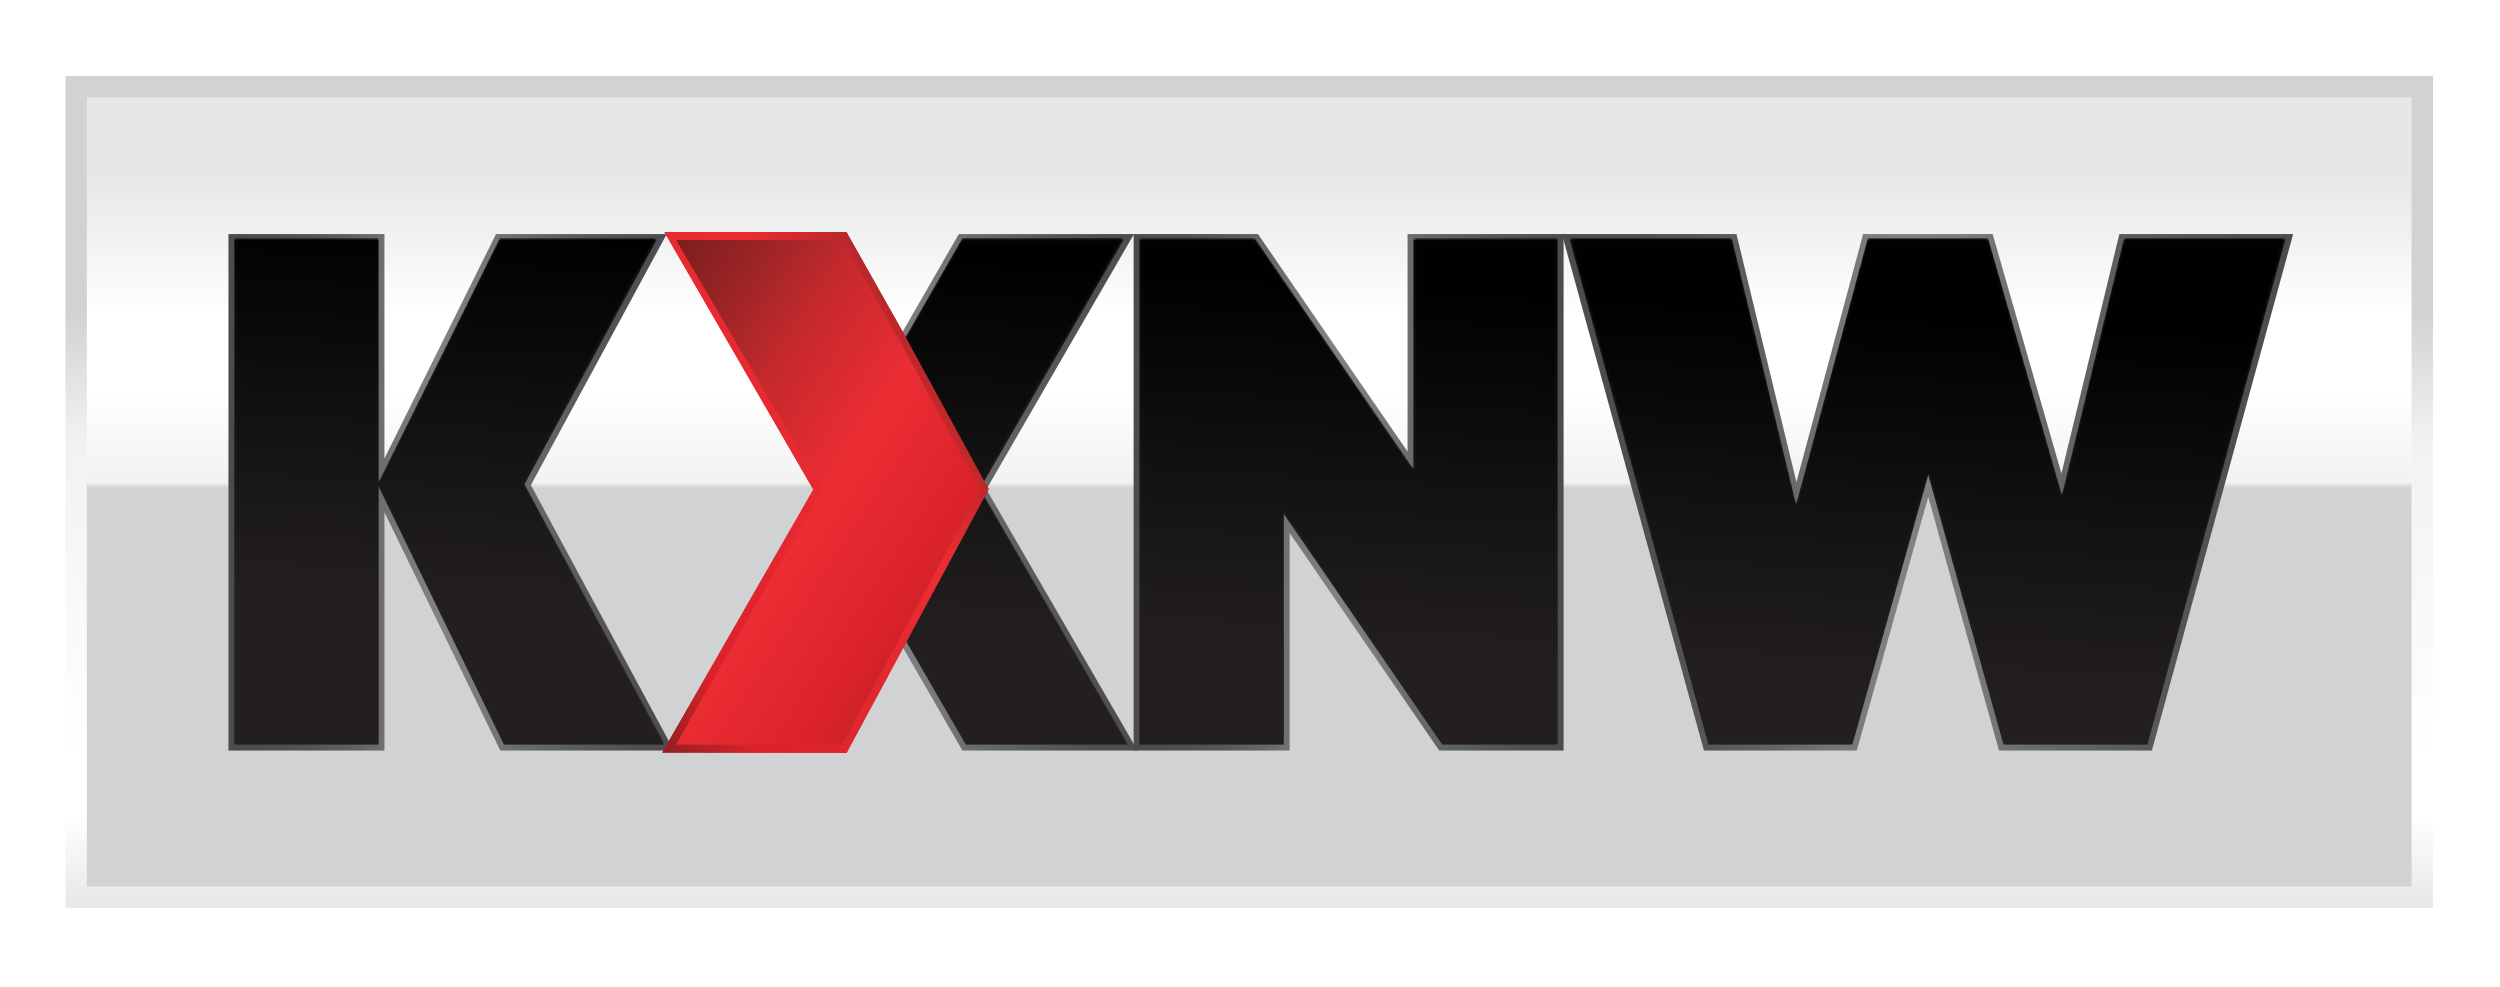 <?xml version="1.0" encoding="utf-8"?>
<!-- Generator: Adobe Illustrator 24.0.2, SVG Export Plug-In . SVG Version: 6.00 Build 0)  -->
<svg version="1.1" id="Layer_1" xmlns="http://www.w3.org/2000/svg" xmlns:xlink="http://www.w3.org/1999/xlink" x="0px" y="0px"
	 viewBox="0 0 760 300" style="enable-background:new 0 0 760 300;" xml:space="preserve">
<style type="text/css">
	.st0{fill:url(#SVGID_1_);}
	.st1{fill:url(#SVGID_2_);}
	.st2{fill:url(#SVGID_3_);}
	.st3{fill:url(#SVGID_4_);}
	.st4{fill:url(#SVGID_5_);}
	.st5{fill:url(#SVGID_6_);}
	.st6{fill:#231F20;}
	.st7{clip-path:url(#SVGID_7_);fill:url(#SVGID_8_);}
	.st8{clip-path:url(#SVGID_9_);fill:url(#SVGID_10_);}
	.st9{filter:url(#Adobe_OpacityMaskFilter);}
	.st10{clip-path:url(#SVGID_11_);fill:url(#SVGID_13_);}
	.st11{clip-path:url(#SVGID_11_);mask:url(#SVGID_12_);fill:url(#SVGID_14_);}
	.st12{filter:url(#Adobe_OpacityMaskFilter_1_);}
	.st13{clip-path:url(#SVGID_15_);fill:url(#SVGID_17_);}
	.st14{clip-path:url(#SVGID_15_);mask:url(#SVGID_16_);fill:url(#SVGID_18_);}
	.st15{filter:url(#Adobe_OpacityMaskFilter_2_);}
	.st16{clip-path:url(#SVGID_19_);fill:url(#SVGID_21_);}
	.st17{clip-path:url(#SVGID_19_);mask:url(#SVGID_20_);fill:url(#SVGID_22_);}
	.st18{filter:url(#Adobe_OpacityMaskFilter_3_);}
	.st19{clip-path:url(#SVGID_23_);fill:url(#SVGID_25_);}
	.st20{clip-path:url(#SVGID_23_);mask:url(#SVGID_24_);fill:url(#SVGID_26_);}
	.st21{clip-path:url(#SVGID_27_);fill:url(#SVGID_28_);}
	.st22{clip-path:url(#SVGID_29_);fill:url(#SVGID_30_);}
</style>
<g>
	<g>
		
			<linearGradient id="SVGID_1_" gradientUnits="userSpaceOnUse" x1="-580.118" y1="691.016" x2="-578.919" y2="691.016" gradientTransform="matrix(0 214.377 214.377 0 -147758.484 124417.172)">
			<stop  offset="0" style="stop-color:#E6E7E7"/>
			<stop  offset="0.167" style="stop-color:#FFFFFF"/>
			<stop  offset="0.256" style="stop-color:#FFFFFF"/>
			<stop  offset="0.364" style="stop-color:#F2F2F2"/>
			<stop  offset="0.371" style="stop-color:#D0D2D3"/>
			<stop  offset="1" style="stop-color:#D0D2D3"/>
		</linearGradient>
		<rect x="23.15" y="26.32" class="st0" width="713.23" height="246.42"/>
		<linearGradient id="SVGID_2_" gradientUnits="userSpaceOnUse" x1="379.765" y1="276" x2="379.765" y2="23.059">
			<stop  offset="0" style="stop-color:#E6E7E7"/>
			<stop  offset="0.111" style="stop-color:#FFFFFF"/>
			<stop  offset="0.178" style="stop-color:#FFFFFF"/>
			<stop  offset="0.559" style="stop-color:#F2F2F2"/>
			<stop  offset="0.717" style="stop-color:#D0D2D3"/>
			<stop  offset="1" style="stop-color:#D0D2D3"/>
		</linearGradient>
		<path class="st1" d="M739.64,276H19.89V23.06h719.75V276z M26.41,269.48h706.71V29.58H26.41V269.48z"/>
	</g>
	
		<linearGradient id="SVGID_3_" gradientUnits="userSpaceOnUse" x1="-579.216" y1="692.842" x2="-578.017" y2="692.842" gradientTransform="matrix(121.412 0 0 -121.412 70525.078 84268.984)">
		<stop  offset="0" style="stop-color:#4C4C4E"/>
		<stop  offset="9.756100e-03" style="stop-color:#4C4C4E"/>
		<stop  offset="0.108" style="stop-color:#4E4E50"/>
		<stop  offset="0.193" style="stop-color:#555456"/>
		<stop  offset="0.274" style="stop-color:#606062"/>
		<stop  offset="0.351" style="stop-color:#707073"/>
		<stop  offset="0.376" style="stop-color:#767679"/>
		<stop  offset="0.468" style="stop-color:#808283"/>
		<stop  offset="0.561" style="stop-color:#787A7C"/>
		<stop  offset="0.649" style="stop-color:#6A6B6D"/>
		<stop  offset="0.785" style="stop-color:#595A5C"/>
		<stop  offset="0.906" style="stop-color:#504F51"/>
		<stop  offset="1" style="stop-color:#4C4C4E"/>
	</linearGradient>
	<polygon class="st2" points="341.61,72.95 341.61,74.75 293.56,74.75 274.12,108.54 254.45,74.75 209.73,74.75 252.74,148.78 
		208.64,224.56 253.36,224.56 274.12,189.03 294.65,224.56 339.59,224.56 295.7,148.78 340.05,72.05 341.61,72.95 341.61,74.75 
		341.61,72.95 343.17,73.85 299.85,148.78 345.82,228.16 292.58,228.16 274.1,196.19 255.42,228.16 202.39,228.16 248.58,148.78 
		203.49,71.15 256.52,71.15 274.1,101.36 291.48,71.15 344.73,71.15 343.17,73.85 	"/>
	
		<linearGradient id="SVGID_4_" gradientUnits="userSpaceOnUse" x1="-579.421" y1="692.956" x2="-578.222" y2="692.956" gradientTransform="matrix(114.329 0 0 -114.329 66313.477 79374.633)">
		<stop  offset="0" style="stop-color:#4C4C4E"/>
		<stop  offset="9.756100e-03" style="stop-color:#4C4C4E"/>
		<stop  offset="0.108" style="stop-color:#4E4E50"/>
		<stop  offset="0.193" style="stop-color:#555456"/>
		<stop  offset="0.274" style="stop-color:#606062"/>
		<stop  offset="0.351" style="stop-color:#707073"/>
		<stop  offset="0.376" style="stop-color:#767679"/>
		<stop  offset="0.468" style="stop-color:#808283"/>
		<stop  offset="0.561" style="stop-color:#787A7C"/>
		<stop  offset="0.649" style="stop-color:#6A6B6D"/>
		<stop  offset="0.785" style="stop-color:#595A5C"/>
		<stop  offset="0.906" style="stop-color:#504F51"/>
		<stop  offset="1" style="stop-color:#4C4C4E"/>
	</linearGradient>
	<polygon class="st3" points="199.67,72.95 199.67,74.75 153.01,74.75 113.28,154.68 113.28,74.75 73.04,74.75 73.04,224.56 
		113.28,224.56 113.28,140.09 154.33,224.56 198.85,224.56 157.3,147.46 198.09,72.1 199.67,72.95 199.67,74.75 199.67,72.95 
		201.25,73.81 161.39,147.47 204.87,228.16 152.08,228.16 116.87,155.72 116.87,228.16 69.45,228.16 69.45,71.15 116.87,71.15 
		116.87,139.37 150.78,71.15 202.69,71.15 201.25,73.81 	"/>
	
		<linearGradient id="SVGID_5_" gradientUnits="userSpaceOnUse" x1="-579.023" y1="693.032" x2="-577.825" y2="693.032" gradientTransform="matrix(110.054 0 0 -110.054 64067.84 76420.609)">
		<stop  offset="0" style="stop-color:#4C4C4E"/>
		<stop  offset="9.756100e-03" style="stop-color:#4C4C4E"/>
		<stop  offset="0.108" style="stop-color:#4E4E50"/>
		<stop  offset="0.193" style="stop-color:#555456"/>
		<stop  offset="0.274" style="stop-color:#606062"/>
		<stop  offset="0.351" style="stop-color:#707073"/>
		<stop  offset="0.376" style="stop-color:#767679"/>
		<stop  offset="0.468" style="stop-color:#808283"/>
		<stop  offset="0.561" style="stop-color:#787A7C"/>
		<stop  offset="0.649" style="stop-color:#6A6B6D"/>
		<stop  offset="0.785" style="stop-color:#595A5C"/>
		<stop  offset="0.906" style="stop-color:#504F51"/>
		<stop  offset="1" style="stop-color:#4C4C4E"/>
	</linearGradient>
	<polygon class="st4" points="429.7,143.08 428.22,144.1 380.54,74.75 348.22,74.75 348.22,224.56 388.45,224.56 388.45,150.44 
		439.41,224.56 471.73,224.56 471.73,74.75 431.5,74.75 431.5,148.87 428.22,144.1 429.7,143.08 427.9,143.08 427.9,71.15 
		475.33,71.15 475.33,228.16 437.52,228.16 392.05,162.02 392.05,228.16 344.62,228.16 344.62,71.15 382.43,71.15 431.18,142.06 
		429.7,143.08 427.9,143.08 	"/>
	
		<linearGradient id="SVGID_6_" gradientUnits="userSpaceOnUse" x1="-578.898" y1="692.197" x2="-577.7" y2="692.197" gradientTransform="matrix(186.774 0 0 -186.774 108597.211 129434.125)">
		<stop  offset="0" style="stop-color:#4C4C4E"/>
		<stop  offset="9.756100e-03" style="stop-color:#4C4C4E"/>
		<stop  offset="0.108" style="stop-color:#4E4E50"/>
		<stop  offset="0.193" style="stop-color:#555456"/>
		<stop  offset="0.274" style="stop-color:#606062"/>
		<stop  offset="0.351" style="stop-color:#707073"/>
		<stop  offset="0.376" style="stop-color:#767679"/>
		<stop  offset="0.468" style="stop-color:#808283"/>
		<stop  offset="0.561" style="stop-color:#787A7C"/>
		<stop  offset="0.649" style="stop-color:#6A6B6D"/>
		<stop  offset="0.785" style="stop-color:#595A5C"/>
		<stop  offset="0.906" style="stop-color:#504F51"/>
		<stop  offset="1" style="stop-color:#4C4C4E"/>
	</linearGradient>
	<polygon class="st5" points="645.7,72.95 647.44,73.37 626.98,158 603.05,74.75 569.15,74.75 545.92,161.09 525.06,74.75 
		479.55,74.75 520.74,224.56 561.75,224.56 586.21,137.74 610.43,224.56 651.43,224.56 692.41,74.75 645.7,74.75 645.7,72.95 
		647.44,73.37 645.7,72.95 645.7,71.15 697.12,71.15 654.17,228.16 607.7,228.16 586.19,151.06 564.47,228.16 518,228.16 
		474.83,71.15 527.89,71.15 546.11,146.55 566.39,71.15 605.76,71.15 626.68,143.94 644.28,71.15 645.7,71.15 	"/>
	<polygon class="st6" points="199.67,72.95 151.89,72.95 115.08,147.03 115.08,72.95 71.25,72.95 71.25,226.36 115.08,226.36 
		115.08,147.9 153.21,226.36 201.86,226.36 159.35,147.46 	"/>
	<polygon class="st6" points="429.7,143.08 381.48,72.95 346.42,72.95 346.42,226.36 390.25,226.36 390.25,156.23 438.46,226.36 
		473.53,226.36 473.53,72.95 429.7,72.95 	"/>
	<polygon class="st6" points="645.7,72.95 626.83,150.97 604.4,72.95 567.77,72.95 546.01,153.82 526.48,72.95 477.19,72.95 
		519.37,226.36 563.11,226.36 586.2,144.4 609.07,226.36 652.8,226.36 694.76,72.95 	"/>
	<polygon class="st6" points="341.61,72.95 292.52,72.95 274.11,104.95 255.48,72.95 206.61,72.95 250.66,148.78 205.51,226.36 
		254.39,226.36 274.11,192.61 293.61,226.36 342.7,226.36 297.78,148.78 	"/>
	<g>
		<defs>
			<polygon id="SVGID_45_" points="257.36,228.87 201.33,228.78 247.25,148.84 201.96,70.54 257.32,70.54 275.2,102.24 
				300.57,148.75 			"/>
		</defs>
		<clipPath id="SVGID_7_">
			<use xlink:href="#SVGID_45_"  style="overflow:visible;"/>
		</clipPath>
		
			<linearGradient id="SVGID_8_" gradientUnits="userSpaceOnUse" x1="-579.504" y1="690.267" x2="-578.305" y2="690.267" gradientTransform="matrix(-222.944 135.487 135.487 222.944 -222310.094 -75322.211)">
			<stop  offset="0" style="stop-color:#591111"/>
			<stop  offset="0.167" style="stop-color:#591111"/>
			<stop  offset="0.225" style="stop-color:#5C1212"/>
			<stop  offset="0.276" style="stop-color:#631515"/>
			<stop  offset="0.325" style="stop-color:#701A1A"/>
			<stop  offset="0.371" style="stop-color:#831F20"/>
			<stop  offset="0.417" style="stop-color:#9E2526"/>
			<stop  offset="0.461" style="stop-color:#C0292C"/>
			<stop  offset="0.465" style="stop-color:#C4292C"/>
			<stop  offset="0.535" style="stop-color:#EC2D33"/>
			<stop  offset="0.787" style="stop-color:#DA222A"/>
			<stop  offset="0.798" style="stop-color:#CD2329"/>
			<stop  offset="0.846" style="stop-color:#A02123"/>
			<stop  offset="0.892" style="stop-color:#7F1C1D"/>
			<stop  offset="0.934" style="stop-color:#6A1717"/>
			<stop  offset="0.971" style="stop-color:#5D1312"/>
			<stop  offset="1" style="stop-color:#591111"/>
		</linearGradient>
		<polygon class="st7" points="370.84,186.17 228.1,272.91 131.06,113.24 273.81,26.49 		"/>
	</g>
	<g>
		<defs>
			<polygon id="SVGID_48_" points="205.5,226.36 255.95,226.45 297.96,148.75 273.79,104.15 256.17,72.95 205.51,72.93 
				249.88,148.84 			"/>
		</defs>
		<clipPath id="SVGID_9_">
			<use xlink:href="#SVGID_48_"  style="overflow:visible;"/>
		</clipPath>
		
			<linearGradient id="SVGID_10_" gradientUnits="userSpaceOnUse" x1="-579.592" y1="691.663" x2="-578.394" y2="691.663" gradientTransform="matrix(234.036 155.157 155.157 -234.036 28440.225 251858.922)">
			<stop  offset="0" style="stop-color:#591111"/>
			<stop  offset="9.756100e-03" style="stop-color:#591111"/>
			<stop  offset="0.086" style="stop-color:#5C1212"/>
			<stop  offset="0.152" style="stop-color:#631515"/>
			<stop  offset="0.215" style="stop-color:#701A1A"/>
			<stop  offset="0.276" style="stop-color:#831F20"/>
			<stop  offset="0.335" style="stop-color:#9E2526"/>
			<stop  offset="0.392" style="stop-color:#C0292C"/>
			<stop  offset="0.397" style="stop-color:#C4292C"/>
			<stop  offset="0.502" style="stop-color:#EC2D33"/>
			<stop  offset="0.614" style="stop-color:#DA222A"/>
			<stop  offset="0.633" style="stop-color:#CD2329"/>
			<stop  offset="0.72" style="stop-color:#A02123"/>
			<stop  offset="0.803" style="stop-color:#7F1C1D"/>
			<stop  offset="0.88" style="stop-color:#6A1717"/>
			<stop  offset="0.948" style="stop-color:#5D1312"/>
			<stop  offset="1" style="stop-color:#591111"/>
		</linearGradient>
		<polygon class="st8" points="233.73,30.34 368.67,119.8 269.73,269.03 134.79,179.57 		"/>
	</g>
	<g>
		<defs>
			<polygon id="SVGID_51_" points="199.67,72.4 151.89,72.4 115.08,146.48 115.08,72.4 71.24,72.4 71.24,225.81 115.08,225.81 
				115.08,147.35 153.21,225.81 201.86,225.81 159.35,146.91 			"/>
		</defs>
		<clipPath id="SVGID_11_">
			<use xlink:href="#SVGID_51_"  style="overflow:visible;"/>
		</clipPath>
		<defs>
			<filter id="Adobe_OpacityMaskFilter" filterUnits="userSpaceOnUse" x="62.05" y="64.57" width="149" height="169.07">
				<feColorMatrix  type="matrix" values="1 0 0 0 0  0 1 0 0 0  0 0 1 0 0  0 0 0 1 0"/>
			</filter>
		</defs>
		<mask maskUnits="userSpaceOnUse" x="62.05" y="64.57" width="149" height="169.07" id="SVGID_12_">
			<g class="st9">
				
					<linearGradient id="SVGID_13_" gradientUnits="userSpaceOnUse" x1="-580.83" y1="690.619" x2="-579.631" y2="690.619" gradientTransform="matrix(-7.927 131.78 131.78 7.927 -95469.516 71093.094)">
					<stop  offset="0" style="stop-color:#000000"/>
					<stop  offset="0.286" style="stop-color:#000000"/>
					<stop  offset="1" style="stop-color:#FFFFFF"/>
				</linearGradient>
				<polygon class="st10" points="211.05,72.95 201.39,233.64 62.05,225.26 71.72,64.57 				"/>
			</g>
		</mask>
		
			<linearGradient id="SVGID_14_" gradientUnits="userSpaceOnUse" x1="-580.83" y1="690.619" x2="-579.631" y2="690.619" gradientTransform="matrix(-7.927 131.78 131.78 7.927 -95469.516 71093.094)">
			<stop  offset="0" style="stop-color:#010101"/>
			<stop  offset="0.286" style="stop-color:#010101"/>
			<stop  offset="1" style="stop-color:#231F20"/>
		</linearGradient>
		<polygon class="st11" points="211.05,72.95 201.39,233.64 62.05,225.26 71.72,64.57 		"/>
	</g>
	<g>
		<defs>
			<polygon id="SVGID_56_" points="429.7,142.53 381.48,72.4 346.42,72.4 346.42,225.81 390.25,225.81 390.25,155.68 438.46,225.81 
				473.53,225.81 473.53,72.4 429.7,72.4 			"/>
		</defs>
		<clipPath id="SVGID_15_">
			<use xlink:href="#SVGID_56_"  style="overflow:visible;"/>
		</clipPath>
		<defs>
			<filter id="Adobe_OpacityMaskFilter_1_" filterUnits="userSpaceOnUse" x="337.22" y="64.78" width="145.5" height="168.64">
				<feColorMatrix  type="matrix" values="1 0 0 0 0  0 1 0 0 0  0 0 1 0 0  0 0 0 1 0"/>
			</filter>
		</defs>
		<mask maskUnits="userSpaceOnUse" x="337.22" y="64.78" width="145.5" height="168.64" id="SVGID_16_">
			<g class="st12">
				
					<linearGradient id="SVGID_17_" gradientUnits="userSpaceOnUse" x1="-580.83" y1="690.962" x2="-579.631" y2="690.962" gradientTransform="matrix(-7.927 131.78 131.78 7.927 -95242.203 71106.773)">
					<stop  offset="0" style="stop-color:#000000"/>
					<stop  offset="0.286" style="stop-color:#000000"/>
					<stop  offset="1" style="stop-color:#FFFFFF"/>
				</linearGradient>
				<polygon class="st13" points="482.72,72.95 473.07,233.43 337.22,225.26 346.88,64.78 				"/>
			</g>
		</mask>
		
			<linearGradient id="SVGID_18_" gradientUnits="userSpaceOnUse" x1="-580.83" y1="690.962" x2="-579.631" y2="690.962" gradientTransform="matrix(-7.927 131.78 131.78 7.927 -95242.203 71106.773)">
			<stop  offset="0" style="stop-color:#010101"/>
			<stop  offset="0.286" style="stop-color:#010101"/>
			<stop  offset="1" style="stop-color:#231F20"/>
		</linearGradient>
		<polygon class="st14" points="482.72,72.95 473.07,233.43 337.22,225.26 346.88,64.78 		"/>
	</g>
	<g>
		<defs>
			<polygon id="SVGID_61_" points="645.7,72.4 626.83,150.42 604.4,72.4 567.77,72.4 546.01,153.27 526.48,72.4 477.19,72.4 
				519.37,225.81 563.11,225.81 586.2,143.84 609.07,225.81 652.8,225.81 694.76,72.4 			"/>
		</defs>
		<clipPath id="SVGID_19_">
			<use xlink:href="#SVGID_61_"  style="overflow:visible;"/>
		</clipPath>
		<defs>
			<filter id="Adobe_OpacityMaskFilter_2_" filterUnits="userSpaceOnUse" x="468" y="59.36" width="235.96" height="179.49">
				<feColorMatrix  type="matrix" values="1 0 0 0 0  0 1 0 0 0  0 0 1 0 0  0 0 0 1 0"/>
			</filter>
		</defs>
		<mask maskUnits="userSpaceOnUse" x="468" y="59.36" width="235.96" height="179.49" id="SVGID_20_">
			<g class="st15">
				
					<linearGradient id="SVGID_21_" gradientUnits="userSpaceOnUse" x1="-580.83" y1="691.211" x2="-579.631" y2="691.211" gradientTransform="matrix(-7.927 131.78 131.78 7.927 -95099.727 71115.344)">
					<stop  offset="0" style="stop-color:#000000"/>
					<stop  offset="0.286" style="stop-color:#000000"/>
					<stop  offset="1" style="stop-color:#FFFFFF"/>
				</linearGradient>
				<polygon class="st16" points="703.96,72.95 693.98,238.85 468,225.26 477.98,59.36 				"/>
			</g>
		</mask>
		
			<linearGradient id="SVGID_22_" gradientUnits="userSpaceOnUse" x1="-580.83" y1="691.211" x2="-579.631" y2="691.211" gradientTransform="matrix(-7.927 131.78 131.78 7.927 -95099.727 71115.344)">
			<stop  offset="0" style="stop-color:#010101"/>
			<stop  offset="0.286" style="stop-color:#010101"/>
			<stop  offset="1" style="stop-color:#231F20"/>
		</linearGradient>
		<polygon class="st17" points="703.96,72.95 693.98,238.85 468,225.26 477.98,59.36 		"/>
	</g>
	<g>
		<defs>
			<polygon id="SVGID_66_" points="341.61,72.4 292.52,72.4 274.11,104.4 255.48,72.4 206.61,72.4 250.66,148.23 205.51,225.81 
				254.39,225.81 274.11,192.06 293.61,225.81 342.7,225.81 297.78,148.23 			"/>
		</defs>
		<clipPath id="SVGID_23_">
			<use xlink:href="#SVGID_66_"  style="overflow:visible;"/>
		</clipPath>
		<defs>
			<filter id="Adobe_OpacityMaskFilter_3_" filterUnits="userSpaceOnUse" x="196.32" y="64.18" width="155.58" height="169.85">
				<feColorMatrix  type="matrix" values="1 0 0 0 0  0 1 0 0 0  0 0 1 0 0  0 0 0 1 0"/>
			</filter>
		</defs>
		<mask maskUnits="userSpaceOnUse" x="196.32" y="64.18" width="155.58" height="169.85" id="SVGID_24_">
			<g class="st18">
				
					<linearGradient id="SVGID_25_" gradientUnits="userSpaceOnUse" x1="-580.83" y1="690.788" x2="-579.631" y2="690.788" gradientTransform="matrix(-7.927 131.78 131.78 7.927 -95354.703 71100)">
					<stop  offset="0" style="stop-color:#000000"/>
					<stop  offset="0.286" style="stop-color:#000000"/>
					<stop  offset="1" style="stop-color:#FFFFFF"/>
				</linearGradient>
				<polygon class="st19" points="351.9,72.95 342.21,234.03 196.32,225.26 206.01,64.18 				"/>
			</g>
		</mask>
		
			<linearGradient id="SVGID_26_" gradientUnits="userSpaceOnUse" x1="-580.83" y1="690.788" x2="-579.631" y2="690.788" gradientTransform="matrix(-7.927 131.78 131.78 7.927 -95354.703 71100)">
			<stop  offset="0" style="stop-color:#010101"/>
			<stop  offset="0.286" style="stop-color:#010101"/>
			<stop  offset="1" style="stop-color:#231F20"/>
		</linearGradient>
		<polygon class="st20" points="351.9,72.95 342.21,234.03 196.32,225.26 206.01,64.18 		"/>
	</g>
	<g>
		<defs>
			<polygon id="SVGID_71_" points="257.36,228.87 201.33,228.78 247.25,148.84 201.96,70.54 257.32,70.54 275.2,102.24 
				300.57,148.75 			"/>
		</defs>
		<clipPath id="SVGID_27_">
			<use xlink:href="#SVGID_71_"  style="overflow:visible;"/>
		</clipPath>
		
			<linearGradient id="SVGID_28_" gradientUnits="userSpaceOnUse" x1="-579.504" y1="690.267" x2="-578.305" y2="690.267" gradientTransform="matrix(-222.944 135.487 135.487 222.944 -222310.094 -75322.211)">
			<stop  offset="0" style="stop-color:#591111"/>
			<stop  offset="0.167" style="stop-color:#591111"/>
			<stop  offset="0.225" style="stop-color:#5C1212"/>
			<stop  offset="0.276" style="stop-color:#631515"/>
			<stop  offset="0.325" style="stop-color:#701A1A"/>
			<stop  offset="0.371" style="stop-color:#831F20"/>
			<stop  offset="0.417" style="stop-color:#9E2526"/>
			<stop  offset="0.461" style="stop-color:#C0292C"/>
			<stop  offset="0.465" style="stop-color:#C4292C"/>
			<stop  offset="0.535" style="stop-color:#EC2D33"/>
			<stop  offset="0.787" style="stop-color:#DA222A"/>
			<stop  offset="0.798" style="stop-color:#CD2329"/>
			<stop  offset="0.846" style="stop-color:#A02123"/>
			<stop  offset="0.892" style="stop-color:#7F1C1D"/>
			<stop  offset="0.934" style="stop-color:#6A1717"/>
			<stop  offset="0.971" style="stop-color:#5D1312"/>
			<stop  offset="1" style="stop-color:#591111"/>
		</linearGradient>
		<polygon class="st21" points="370.84,186.17 228.1,272.91 131.06,113.24 273.81,26.49 		"/>
	</g>
	<g>
		<defs>
			<polygon id="SVGID_74_" points="205.5,226.36 255.95,226.45 297.96,148.75 273.79,104.15 256.17,72.95 205.51,72.93 
				249.88,148.84 			"/>
		</defs>
		<clipPath id="SVGID_29_">
			<use xlink:href="#SVGID_74_"  style="overflow:visible;"/>
		</clipPath>
		
			<linearGradient id="SVGID_30_" gradientUnits="userSpaceOnUse" x1="-579.592" y1="691.663" x2="-578.394" y2="691.663" gradientTransform="matrix(234.036 155.157 155.157 -234.036 28440.225 251858.922)">
			<stop  offset="0" style="stop-color:#591111"/>
			<stop  offset="9.756100e-03" style="stop-color:#591111"/>
			<stop  offset="0.086" style="stop-color:#5C1212"/>
			<stop  offset="0.152" style="stop-color:#631515"/>
			<stop  offset="0.215" style="stop-color:#701A1A"/>
			<stop  offset="0.276" style="stop-color:#831F20"/>
			<stop  offset="0.335" style="stop-color:#9E2526"/>
			<stop  offset="0.392" style="stop-color:#C0292C"/>
			<stop  offset="0.397" style="stop-color:#C4292C"/>
			<stop  offset="0.502" style="stop-color:#EC2D33"/>
			<stop  offset="0.614" style="stop-color:#DA222A"/>
			<stop  offset="0.633" style="stop-color:#CD2329"/>
			<stop  offset="0.72" style="stop-color:#A02123"/>
			<stop  offset="0.803" style="stop-color:#7F1C1D"/>
			<stop  offset="0.88" style="stop-color:#6A1717"/>
			<stop  offset="0.948" style="stop-color:#5D1312"/>
			<stop  offset="1" style="stop-color:#591111"/>
		</linearGradient>
		<polygon class="st22" points="233.73,30.34 368.67,119.8 269.73,269.03 134.79,179.57 		"/>
	</g>
</g>
</svg>
